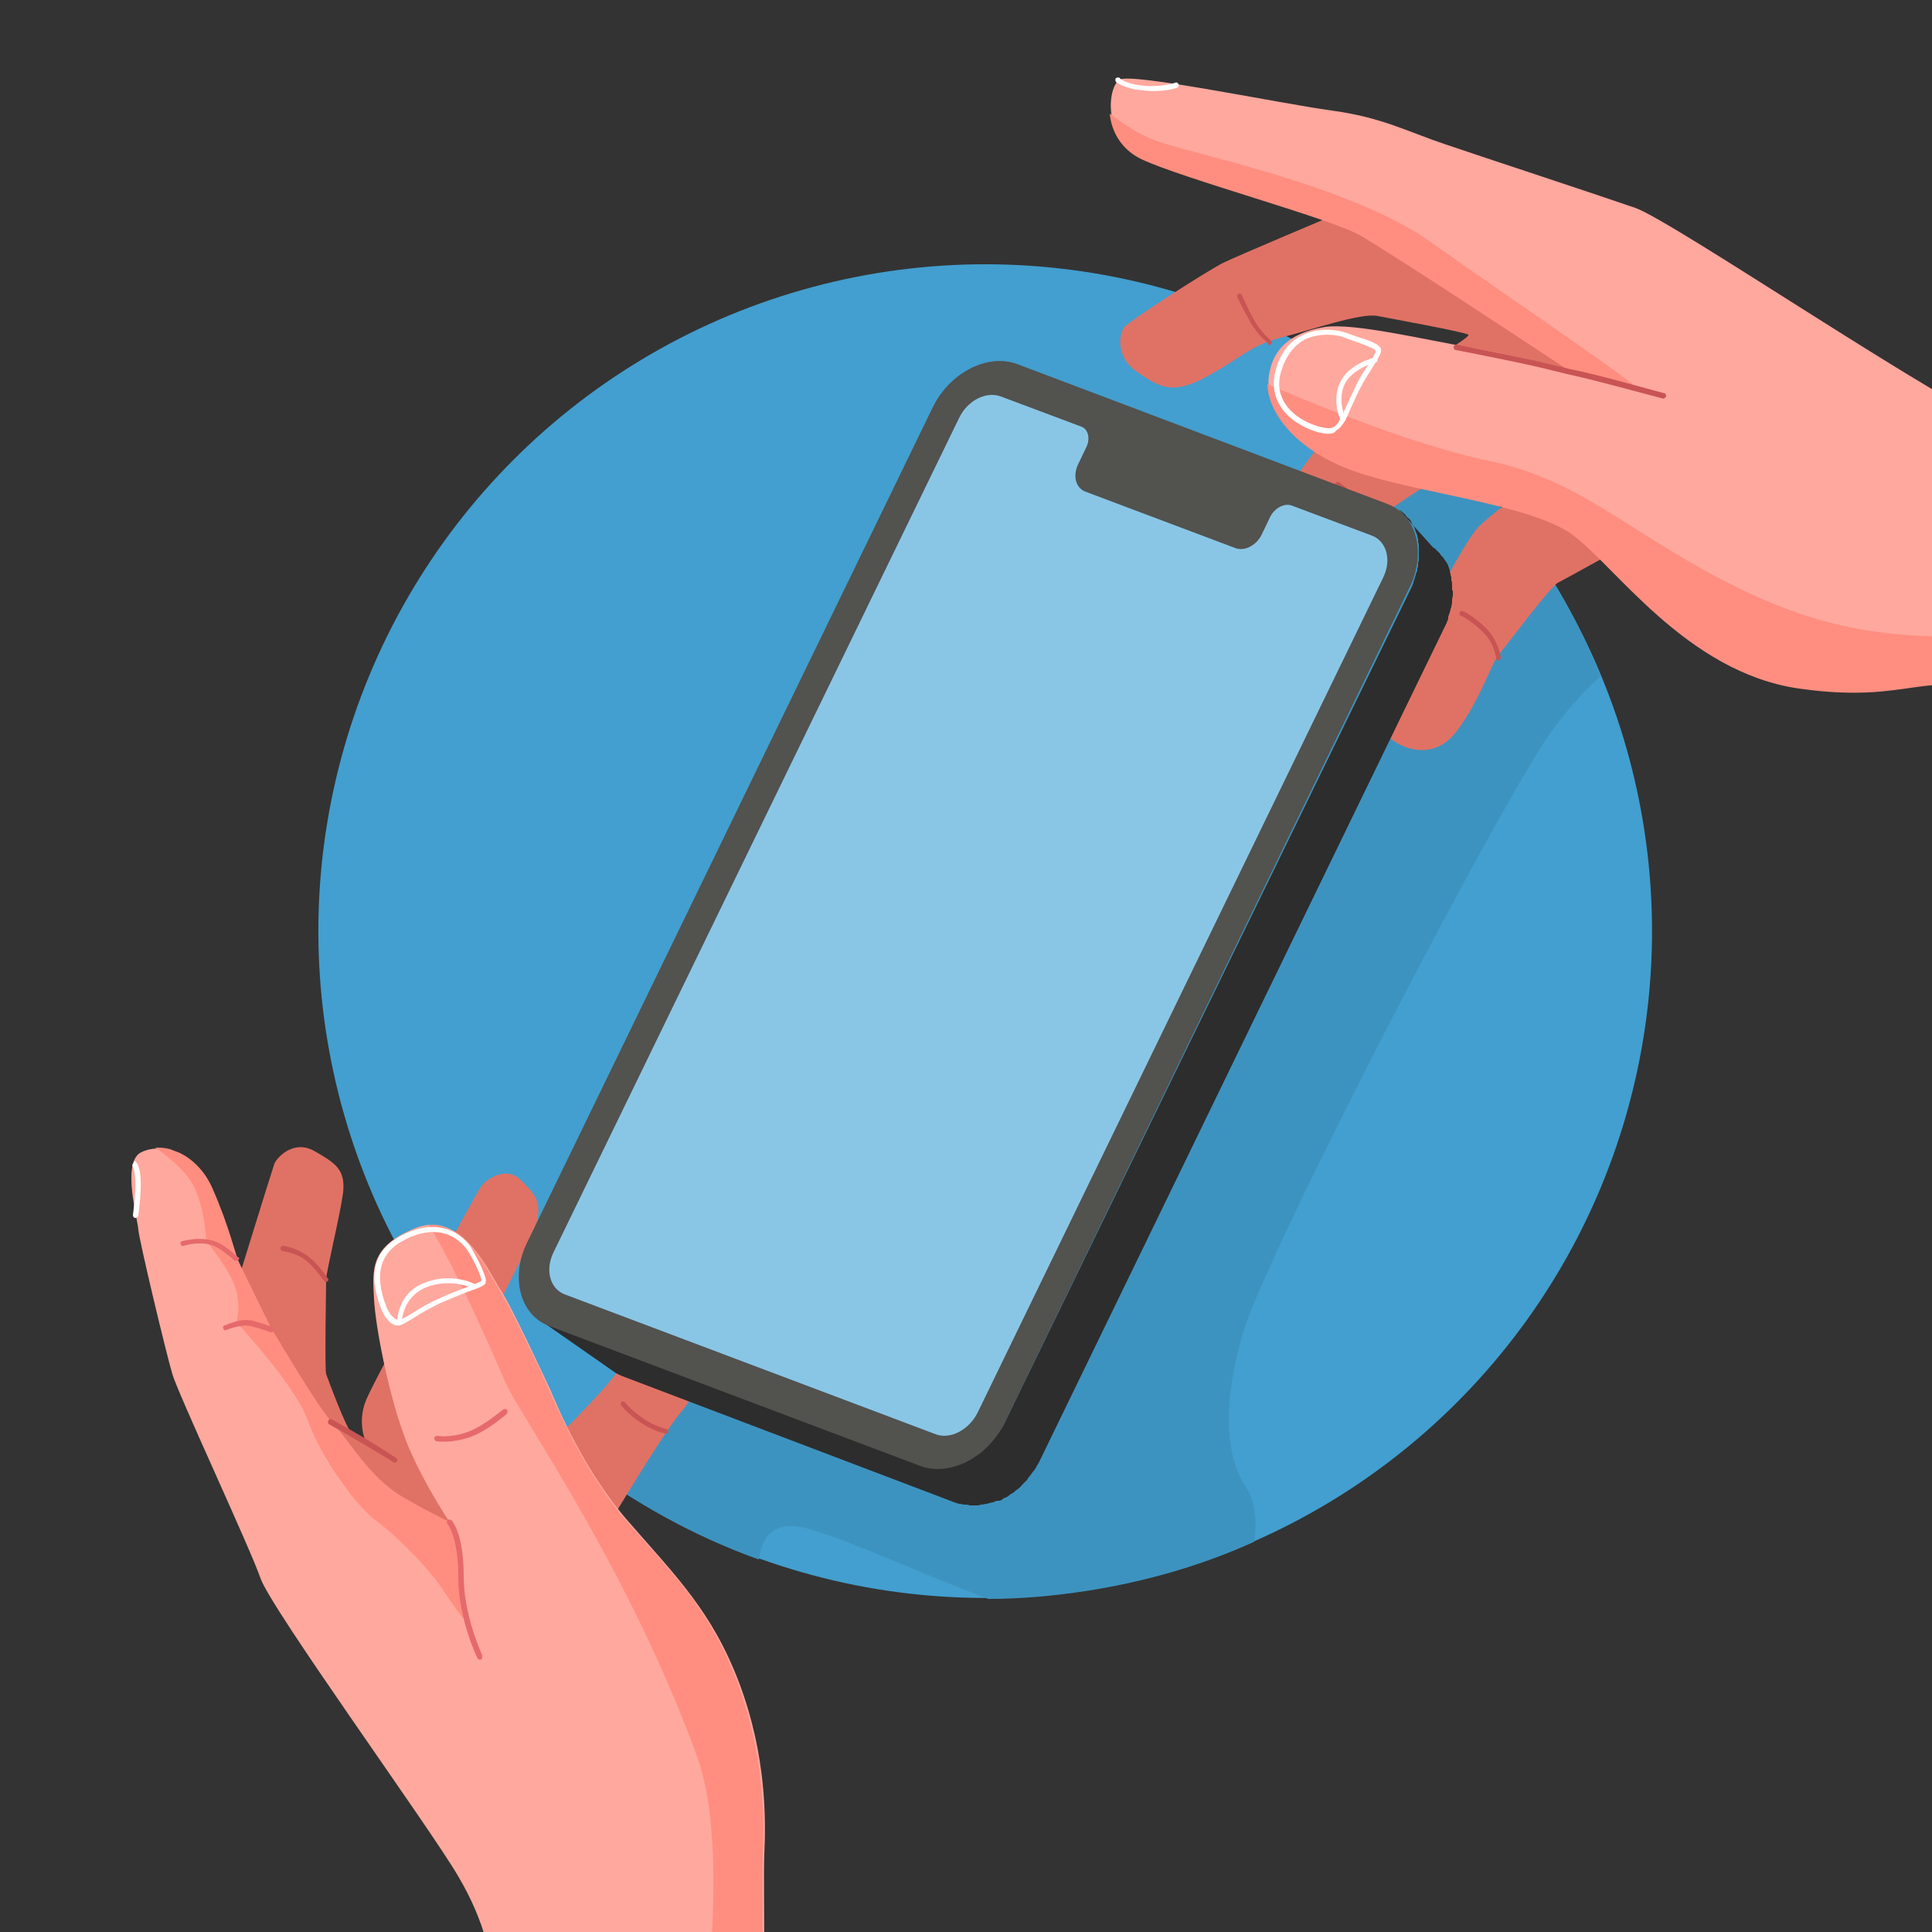 <?xml version="1.0" encoding="utf-8"?>
<!-- Generator: Adobe Illustrator 27.8.1, SVG Export Plug-In . SVG Version: 6.00 Build 0)  -->
<svg version="1.1" id="Layer_1" xmlns="http://www.w3.org/2000/svg" xmlns:xlink="http://www.w3.org/1999/xlink" x="0px" y="0px"
	 viewBox="0 0 250 250" style="enable-background:new 0 0 250 250;" xml:space="preserve">
<rect x="0" y="0" width="250" height="250" fill="#333333" stroke="none"/>
<style type="text/css">
	.st0{fill:#429FCF;}
	.st1{fill:#3D93BF;}
	.st2{fill:#E07265;}
	.st3{fill:#FFA89E;}
	.st4{fill:#FF8E80;}
	.st5{fill:#FFFFFF;}
	.st6{fill:#C95454;}
	.st7{fill:#E66A6A;}
	.st8{fill:#2D2D2D;}
	.st9{fill:#89C6E6;}
	.st10{fill:#52524F;}
</style>
<g>
	<g>
		
			<ellipse transform="matrix(0.707 -0.707 0.707 0.707 -47.852 125.435)" class="st0" cx="127.5" cy="120.5" rx="86.3" ry="86.3"/>
		<path class="st1" d="M185.9,56.9l-20.7,11L129.3,108l-21.7,43.3c0,0-26,26-32.8,37.7c7.1,5.4,15,9.8,23.4,12.8c0.4-3,2-5.2,6.3-4
			c5.5,1.5,14.3,5.7,23.4,9.1c4.3,0,8.7-0.4,13.1-1.1c7.5-1.2,14.7-3.3,21.3-6.3c0.4-2.9,0-5.5-1-6.9c-2.7-4.1-3.2-10.6-0.5-20
			c2.7-9.4,29.3-61.2,38.9-76.4c2.2-3.4,4.8-6.3,7.4-8.7C202.4,75.6,195,65.3,185.9,56.9z"/>
		<g>
			<g>
				<path class="st2" d="M172.5,27.9c0,0-11.9,5-14.2,6.1c-2.2,1.1-12.1,7.5-12.8,8.3c-0.7,0.8-1.2,3.9,1.6,5.8
					c2.8,1.9,4.5,3.2,9.3,0.5c4.8-2.7,5.3-3.8,9.3-4.9c4-1,10.5-3.3,12.6-2.8c2.1,0.4,10.9,2,11.7,2.4c0.7,0.4-13.3,8.1-15.6,10.2
					c-2.3,2.1-6.9,8.1-7.3,9.5c-0.4,1.4-4.8,11.8-4.8,12.5c0.1,0.7,1.3,5.7,5.8,4.3c4.5-1.4,5.1-2.4,6.7-5.9
					c1.6-3.5,2.9-5.9,4.4-7.4c1.5-1.5,16.2-10.7,19-10.7c2.8,0,7.9,1,7.9,1s-12.6,9.1-14.8,11.4c-2.1,2.3-6.7,11.6-7.9,14
					c-1.2,2.5-1.4,5.5-2.6,7.4c-1.2,2-2.7,4.6-0.7,6.1c2,1.5,5.7,2.5,8.4-1.1c2.8-3.6,4.6-8.9,5.3-9.7c0.7-0.8,6.8-9,7.8-9.5
					c1-0.5,9.1-5,9.4-5.2c0.3-0.2,11.1-12.1,3.9-20.1c-7.1-8-29.8-22.1-34-23C176.7,26.4,172.5,27.9,172.5,27.9z"/>
			</g>
			<g>
				<path class="st3" d="M320.6,72c0,0-51.6-12.8-60-16c-8.5-3.1-44.1-27.4-49-29.1c-4.9-1.7-19.5-6.5-24.5-8.2
					c-5.1-1.7-8.2-3.5-14.8-4.4c-6.6-0.9-25.8-4.9-27.4-4c-1.6,0.9-2.3,7.6,3,10.2s24.2,7.6,28.2,9.8c4,2.2,27.2,17.6,27.2,17.6
					s-6.6-1.8-12.9-2.9c-6.3-1.1-15.1-3.2-18.9-2.7c-3.7,0.6-6.7,2.2-7.3,6.3c-0.6,4.1,3.2,9.5,11.2,12.3c8,2.8,22.3,4.2,27.9,8
					c5.6,3.9,14.9,18,29.6,20.1s16.3-2.9,26.4,1.1c10.1,4,47.3,23.1,47.3,23.1L320.6,72z"/>
			</g>
			<g>
				<path class="st4" d="M185.1,31.3c10.3,7.3,22.7,15.6,26.9,19l-8.9-2.3c-1.5-1-23.3-15.4-27.2-17.6c-4-2.2-22.9-7.3-28.2-9.8
					c-2.7-1.3-3.9-3.7-4.1-5.9c1.7,1.3,3.8,2.7,5.7,3.4C153.2,19.7,174.8,23.9,185.1,31.3z"/>
			</g>
			<g>
				<path class="st4" d="M311.2,99.6c-16.6-5.9-49.1-17.2-56.7-17.2c-10.3,0-18.9-0.7-31.7-7.4c-12.8-6.7-18.6-13-30.3-15.4
					c-9.7-2-23.9-7.9-28.5-9.9c0.1,3.9,3.9,8.7,11.3,11.3c8,2.8,22.3,4.2,27.9,8c5.6,3.9,14.9,18,29.6,20.1
					c14.7,2.1,16.3-2.9,26.4,1.1c10.1,4,47.3,23.1,47.3,23.1L311.2,99.6z"/>
			</g>
			<g>
				<path class="st5" d="M172.2,56.1c-1.2,0.2-4.2-0.8-5.9-2.7c-1.4-1.6-1.8-3.5-1.2-5.6c0.6-2.2,1.8-3.7,3.6-4.5
					c2.1-1,4.5-0.6,5.6-0.2c0.5,0.2,1.1,0.4,1.7,0.6c1.6,0.5,2.9,1,2.7,1.8c-0.1,0.5-0.7,1.4-1.3,2.4c-0.4,0.6-0.8,1.2-1.1,1.8
					c-0.7,1.2-1.1,2.3-1.5,3.1c-0.6,1.4-1.1,2.5-1.9,2.9C172.7,56,172.5,56.1,172.2,56.1z M165.8,48c-0.6,1.9-0.2,3.5,1,4.9
					c1.7,1.9,4.5,2.6,5.3,2.5c0.9-0.1,1.3-1,2.1-2.8c0.4-0.9,0.9-1.9,1.5-3.2l0,0c0.3-0.6,0.7-1.2,1.1-1.8c0.6-0.9,1.2-1.8,1.2-2.2
					c0-0.3-1.6-0.8-2.3-1.1c-0.6-0.2-1.2-0.4-1.7-0.6c-0.9-0.4-3.1-0.7-5.1,0.2c-0.2,0.1-0.3,0.2-0.5,0.3
					C167.2,45,166.3,46.3,165.8,48z"/>
			</g>
			<g>
				<path class="st5" d="M174,54.5c0.1-0.1,0.2-0.3,0.1-0.4c0,0-1.1-2.3-0.1-4.4c1-2,3.9-2.8,4-2.8c0.2,0,0.3-0.2,0.2-0.4
					c0-0.2-0.2-0.3-0.4-0.2c-0.1,0-3.3,0.8-4.4,3.2c-1.1,2.3,0,4.8,0.1,4.9C173.6,54.5,173.8,54.6,174,54.5
					C174,54.5,174,54.5,174,54.5z"/>
			</g>
			<g>
				<path class="st5" d="M152.4,11.3c0.1-0.1,0.2-0.2,0.1-0.4c-0.1-0.2-0.3-0.3-0.4-0.2c0,0-1.8,0.6-4.1,0.4c-2.2-0.2-3.1-0.9-3.1-1
					c-0.1-0.1-0.3-0.1-0.5,0c-0.1,0.1-0.1,0.3,0,0.5c0,0,1.1,0.9,3.5,1.1C150.4,12,152.3,11.4,152.4,11.3
					C152.4,11.3,152.4,11.3,152.4,11.3z"/>
			</g>
			<g>
				<path class="st5" d="M162.6,76C162.6,76,162.6,76,162.6,76c0.2-0.2,2.7-2.9,3.3-5c0.7-2.2-0.2-3.4-0.2-3.5
					c-0.1-0.2-0.3-0.2-0.5-0.1c-0.2,0.1-0.2,0.3-0.1,0.5c0,0,0.7,1.1,0.1,2.9c-0.6,1.9-3.1,4.7-3.1,4.7c-0.1,0.1-0.1,0.3,0,0.5
					C162.3,76.1,162.4,76.1,162.6,76z"/>
			</g>
			<g>
				<path class="st6" d="M178,68.8c0.1-0.1,0.2-0.2,0.2-0.3c0-0.1-0.1-0.9-1.7-3c-1.6-2.1-3.2-3-3.2-3.1c-0.2-0.1-0.4,0-0.5,0.1
					c-0.1,0.2,0,0.4,0.1,0.5c0,0,1.5,0.9,3,2.9c1.5,1.9,1.6,2.6,1.6,2.6c0,0.2,0.2,0.3,0.4,0.3C177.9,68.8,177.9,68.8,178,68.8z"/>
			</g>
			<g>
				<path class="st6" d="M194,85.4c0.1-0.1,0.2-0.2,0.2-0.3c0-0.1-0.3-2.2-1.9-3.8c-1.6-1.6-2.9-2.2-3-2.2c-0.2-0.1-0.4,0-0.4,0.2
					c-0.1,0.2,0,0.4,0.2,0.4c0,0,1.3,0.6,2.8,2.1c1.5,1.4,1.7,3.4,1.7,3.4c0,0.2,0.2,0.3,0.4,0.3C193.9,85.5,194,85.4,194,85.4z"/>
			</g>
			<g>
				<path class="st6" d="M215.4,51.5c0.1,0,0.1-0.1,0.2-0.2c0-0.2-0.1-0.4-0.2-0.4c-0.1,0-9.2-2.6-12.1-3.1c0,0-2.8-0.7-5-1.2
					c-2.2-0.5-9.8-2-9.8-2c-0.2,0-0.4,0.1-0.4,0.3c0,0.2,0.1,0.4,0.3,0.4c0.1,0,7.6,1.5,9.8,2c2.2,0.5,4.9,1.2,5,1.2
					c2.9,0.6,12,3.1,12.1,3.1C215.3,51.5,215.4,51.5,215.4,51.5z"/>
			</g>
			<g>
				<path class="st6" d="M164.4,44.6C164.4,44.6,164.5,44.6,164.4,44.6c0.2-0.2,0.2-0.4,0-0.6l0,0c0,0-1.2-0.9-2.2-2.7
					c-1-1.9-1.5-3.1-1.5-3.1c-0.1-0.2-0.3-0.3-0.4-0.2c-0.2,0.1-0.3,0.3-0.2,0.4c0,0,0.5,1.2,1.6,3.1c1.1,2,2.4,2.9,2.4,2.9
					C164.1,44.7,164.3,44.7,164.4,44.6z"/>
			</g>
		</g>
		<g>
			<g>
				<path class="st2" d="M29.9,168.6c0,0,5.4-17.5,5.6-18c0.2-0.6,2.3-3.2,5.1-1.7c2.8,1.6,4.1,2.4,3.8,5.4
					c-0.4,3-2.2,10.3-2.2,11.3c0,1-0.2,11.4,0,12.2c0.3,0.8,2.6,7.1,3.4,7.8c0.7,0.7,1.8,1.1,1.8,1.1s-1.3-2.5,0-5.6
					c1.3-3.1,14.3-26.8,14.8-27.5c0.5-0.8,3.1-2.9,5.2-0.9c2,2,2.8,2.9,1.9,6c-0.9,3.1-11,21.6-11.3,23.6c-0.3,2,0.2,6.6,2.5,7.9
					c2.3,1.3,5.9,1,6.6,0.6c0.8-0.4,10.2-10,11.6-11.8c1.5-1.7,7.5-9.9,8.5-10.6c1-0.7,3.5-1,4.7,0.2c1.1,1.3,2.3,3,1.5,5.3
					c-0.8,2.2-3.1,6.2-5.5,9.1c-2.4,2.9-10,15.7-10,15.7l-18.5,16.1L29.9,168.6z"/>
			</g>
			<g>
				<path class="st3" d="M44.3,319.2c0,0,21.6-54.3,20.4-60.1c-1.2-5.8-1.8-10.2-5.4-16.3c-3.6-6.2-24.3-34.7-25.6-38.6
					c-1.3-3.8-10.6-23.7-11.4-26.4c-0.8-2.7-4.3-17.3-4.4-18.7c-0.1-1.4-2.1-8.4,0.2-9.9c2.4-1.4,7.2-0.4,9.4,4.7
					c2.2,5,2.9,8.7,3.4,9.5c0.4,0.8,4.2,8.6,4.5,9.1c0.4,0.5,5.5,9.6,7.7,11.8c2.1,2.2,4.7,7,9,9.5c4.3,2.5,6.1,3.2,6.1,3.2
					s-4.2-6.3-6-11.5c-1.9-5.2-3.6-13.6-3.8-17.4c-0.2-3.8-0.6-6.8,5.4-9.2c6-2.4,9.7,6.1,10.9,7.9c1.3,1.8,5.5,10.9,6.5,13
					c0.9,2.1,4.3,10.5,10.3,17.3c6,6.9,10.7,11.5,14.2,20.8c3.5,9.4,3.4,17.6,3.2,22.1c-0.2,4.5,0.5,23.4-1.1,31
					c-1.6,7.6-7.8,56-7.8,56L44.3,319.2z"/>
			</g>
			<g>
				<path class="st4" d="M48.7,196.8c2.6,1.9,6.8,6.2,8.4,8.6c1.6,2.5,3.5,4.9,3.5,4.9s-1-4.1-1-8c0-2.7-0.8-4.4-1.5-5.4
					c-0.4-0.2-2.2-1-6-3.2c-4.3-2.5-6.9-7.3-9-9.5c-2.1-2.2-7.3-11.3-7.7-11.8c-0.4-0.5-4.1-8.3-4.5-9.1c-0.4-0.8-1.2-4.5-3.4-9.5
					c-1-2.3-2.6-3.8-4.2-4.6l-1.3-0.5c-0.7-0.2-1.3-0.2-1.9-0.2c1.6,1.1,3.9,3,4.8,4.7c1.6,2.8,1.8,7.4,1.8,7.4s2.5,3,3.6,5.6
					c1,2.6,0.3,4.9,0.3,4.9s7.4,7.9,9.2,12.6C41.5,188.6,46.1,194.9,48.7,196.8z"/>
			</g>
			<g>
				<path class="st4" d="M55.5,158.5c4,6.6,8.5,17.2,10,20.6c2.1,4.5,15.9,24,24.7,48.2c7.5,20.5-7,80.1-11.6,97.8l11.2,1.9
					c0,0,6.3-48.5,7.8-56c1.6-7.6,0.9-26.5,1.1-31c0.2-4.5,0.2-12.7-3.2-22.1c-3.5-9.4-8.2-14-14.2-20.8c-6-6.9-9.3-15.2-10.3-17.3
					c-0.9-2.1-5.2-11.2-6.5-13C63.5,165.2,60.4,158.3,55.5,158.5z"/>
			</g>
			<g>
				<path class="st5" d="M62.7,166.2c-0.3,0.3-0.9,0.5-2.3,1c-1,0.4-2.2,0.9-3.4,1.4c-1.4,0.7-2.5,1.3-3.4,1.9
					c-0.9,0.5-1.4,0.9-1.9,1c-1,0.2-2.1-1-2.6-2.8l-0.1-0.2c-0.5-1.8-2-6.4,3.5-8.9l0,0c5.6-2.5,8.2,1.4,8.5,1.9
					c0.4,0.7,0.9,1.6,1.3,2.5c0.7,1.6,0.6,1.8,0.5,2C62.9,166,62.8,166.1,62.7,166.2z M50.9,161.4c-2.6,2.3-1.6,5.4-1.2,6.9l0.1,0.2
					c0.4,1.5,1.3,2.4,1.9,2.3c0.3-0.1,0.9-0.4,1.7-0.9c0.9-0.6,2.1-1.3,3.5-1.9c1.2-0.6,2.4-1,3.4-1.4c0.9-0.3,1.8-0.7,2-0.9
					c0-0.5-0.9-2.5-1.8-3.9c-0.3-0.4-2.6-3.9-7.7-1.6C52.1,160.6,51.4,160.9,50.9,161.4z"/>
			</g>
			<g>
				<path class="st5" d="M61.6,166.7c-0.1,0.1-0.2,0.1-0.4,0c0,0-2.9-1.4-6.1-0.1c-3.1,1.3-3.1,4.5-3.1,4.5c0,0.2-0.1,0.3-0.3,0.3
					c-0.2,0-0.3-0.1-0.3-0.3c0,0-0.1-3.7,3.5-5.1c3.5-1.4,6.5,0.1,6.6,0.2c0.2,0.1,0.2,0.3,0.1,0.4
					C61.7,166.7,61.6,166.7,61.6,166.7z"/>
			</g>
			<g>
				<path class="st5" d="M17.8,157.5c-0.1,0.1-0.2,0.1-0.3,0.1c-0.2,0-0.3-0.2-0.3-0.4c0,0,0.4-2.8,0.3-4.6
					c-0.1-1.5-0.4-1.8-0.4-1.8c0,0,0,0,0,0l0.3-0.6c0.2,0.1,0.7,0.5,0.8,2.4c0.1,1.9-0.3,4.6-0.3,4.7
					C17.9,157.4,17.8,157.4,17.8,157.5z"/>
			</g>
			<g>
				<path class="st7" d="M62.3,214.7C62.2,214.7,62.2,214.7,62.3,214.7c-0.2,0.1-0.4,0.1-0.5-0.1c-0.1-0.2-2.5-5.1-2.5-10.6
					c0-5.2-1.4-6.8-1.4-6.8c-0.1-0.1-0.1-0.3,0-0.5c0,0,0,0,0,0c0.1-0.1,0.3-0.1,0.5,0c0.1,0.1,1.6,1.7,1.6,7.2
					c0,5.3,2.4,10.2,2.4,10.3C62.4,214.4,62.4,214.6,62.3,214.7z"/>
			</g>
			<g>
				<path class="st6" d="M51.3,189.2c-0.1,0.1-0.3,0.1-0.4,0c0,0-1.1-0.7-2.8-1.7c-1.8-1.1-5.5-3.2-5.5-3.2
					c-0.2-0.1-0.2-0.3-0.1-0.5c0.1-0.2,0.3-0.2,0.5-0.1c0,0,3.8,2.1,5.5,3.2c1.8,1.1,2.8,1.8,2.8,1.8
					C51.4,188.7,51.5,188.9,51.3,189.2C51.3,189.1,51.3,189.1,51.3,189.2z"/>
			</g>
			<g>
				<path class="st6" d="M42.4,165.8C42.4,165.8,42.4,165.8,42.4,165.8c-0.2,0.1-0.4,0.1-0.5-0.1c0,0-1.2-1.7-2.3-2.6
					c-1.1-0.9-2.9-1.2-3-1.2c-0.2,0-0.3-0.2-0.3-0.4c0-0.2,0.2-0.3,0.4-0.3c0.1,0,2,0.4,3.2,1.4c1.2,0.9,2.4,2.6,2.4,2.7
					C42.6,165.5,42.5,165.7,42.4,165.8z"/>
			</g>
			<g>
				<path class="st7" d="M65.4,183.1c-0.5,0.4-2.6,2.2-4.7,2.9c-2.4,0.8-4.1,0.5-4.2,0.5c-0.2,0-0.3-0.2-0.3-0.4
					c0-0.2,0.2-0.3,0.4-0.3c0,0,1.7,0.3,3.9-0.5c2.2-0.8,4.5-2.9,4.6-2.9c0.1-0.1,0.3-0.1,0.5,0c0.1,0.1,0.1,0.3,0,0.5
					C65.5,183,65.5,183.1,65.4,183.1z"/>
			</g>
			<g>
				<path class="st6" d="M86.4,185.4c-0.1,0.1-0.2,0.1-0.3,0.1c-0.1,0-1.5-0.3-3.2-1.4c-1.6-1.1-2.5-2.2-2.5-2.2
					c-0.1-0.1-0.1-0.3,0-0.5c0,0,0,0,0,0c0.1-0.1,0.4-0.1,0.5,0.1c0,0,0.8,1,2.4,2.1c1.5,1,2.9,1.3,2.9,1.3c0.2,0,0.3,0.2,0.3,0.4
					C86.5,185.3,86.4,185.4,86.4,185.4z"/>
			</g>
			<g>
				<path class="st7" d="M30.8,163.1c-0.1,0.1-0.3,0.1-0.5,0c0,0-0.7-0.7-1.9-1.5c-1.9-1.3-4.6-0.4-4.6-0.4c-0.2,0.1-0.4,0-0.4-0.2
					c-0.1-0.2,0-0.4,0.2-0.4c0.1,0,3-0.9,5.2,0.5c1.3,0.9,2,1.6,2,1.6C31,162.7,31,162.9,30.8,163.1
					C30.8,163.1,30.8,163.1,30.8,163.1z"/>
			</g>
			<g>
				<path class="st7" d="M35.3,172.3c-0.1,0.1-0.2,0.1-0.3,0.1c0,0-1-0.4-2.5-0.8c-1.4-0.3-3.2,0.5-3.2,0.5c-0.2,0.1-0.4,0-0.4-0.2
					c-0.1-0.2,0-0.4,0.2-0.4c0.1,0,2-1,3.6-0.6c1.5,0.4,2.5,0.8,2.6,0.8c0.2,0.1,0.3,0.3,0.2,0.4C35.4,172.3,35.4,172.3,35.3,172.3z
					"/>
			</g>
		</g>
		<g>
			<path class="st8" d="M187.9,76.4c0-0.2,0-0.4,0-0.6c0,0,0,0,0-0.1c0-0.2,0-0.4-0.1-0.6c0-0.1,0-0.1,0-0.2c0-0.1,0-0.1,0-0.2
				c0-0.1-0.1-0.2-0.1-0.4c0,0,0,0,0,0c0-0.1-0.1-0.3-0.1-0.4c0,0,0-0.1,0-0.1c0-0.1-0.1-0.2-0.1-0.3c0-0.1,0-0.1-0.1-0.2
				c0,0,0-0.1,0-0.1c0-0.1-0.1-0.2-0.1-0.2c0-0.1-0.1-0.1-0.1-0.2c0,0,0-0.1-0.1-0.1c0-0.1-0.1-0.1-0.1-0.2c0,0-0.1-0.1-0.1-0.1
				c0-0.1-0.1-0.1-0.1-0.2c0,0-0.1-0.1-0.1-0.1c0,0,0,0-0.1-0.1c-0.1-0.1-0.2-0.2-0.3-0.4c0,0,0,0,0,0c0,0,0,0,0,0
				c-0.1-0.1-0.2-0.2-0.3-0.3c0,0-0.1,0-0.1-0.1c0,0-0.1-0.1-0.1-0.1c0,0-0.1-0.1-0.1-0.1c-0.1-0.1-0.2-0.1-0.3-0.2l-4.4-4.9
				c0.1,0.1,0.3,0.2,0.4,0.3c0,0,0.1,0.1,0.1,0.1c0.1,0.1,0.3,0.2,0.4,0.4c0,0,0,0,0,0c0.1,0.1,0.2,0.3,0.4,0.4c0,0,0.1,0.1,0.1,0.1
				c0.1,0.1,0.2,0.2,0.2,0.3c0,0.1,0.1,0.1,0.1,0.2c0.1,0.1,0.1,0.2,0.2,0.3c0,0.1,0.1,0.2,0.1,0.2c0,0.1,0.1,0.2,0.1,0.3
				c0,0.1,0.1,0.2,0.1,0.3c0.1,0.2,0.1,0.3,0.2,0.5c0,0,0,0,0,0c0,0.2,0.1,0.4,0.1,0.5c0,0.1,0,0.1,0,0.2c0,0.2,0.1,0.4,0.1,0.6
				c0,0,0,0,0,0.1c0,0.2,0,0.4,0,0.6c0,0.1,0,0.1,0,0.2c0,0.2,0,0.3,0,0.5c0,0.1,0,0.1,0,0.2c0,0.2,0,0.4-0.1,0.6c0,0,0,0.1,0,0.1
				c0,0.1,0,0.1,0,0.2l0,0.1c0,0.1,0,0.2-0.1,0.3c0,0.1,0,0.1,0,0.2c0,0.2-0.1,0.4-0.2,0.6c0,0,0,0.1,0,0.1
				c-0.1,0.2-0.1,0.4-0.2,0.6c0,0.1-0.1,0.2-0.1,0.4c-0.1,0.2-0.1,0.3-0.2,0.5L130,184.1c-0.1,0.1-0.1,0.3-0.2,0.4c0,0,0,0,0,0
				c-0.1,0.2-0.2,0.3-0.3,0.5c0,0-0.1,0.1-0.1,0.1c-0.1,0.1-0.1,0.2-0.2,0.3c0,0-0.1,0.1-0.1,0.1c-0.1,0.1-0.2,0.3-0.3,0.4
				c0,0,0,0,0,0c-0.1,0.1-0.2,0.3-0.3,0.4c0,0-0.1,0.1-0.1,0.1c-0.1,0.1-0.2,0.2-0.2,0.3c0,0-0.1,0.1-0.1,0.1
				c-0.1,0.1-0.2,0.2-0.3,0.3c0,0-0.1,0.1-0.1,0.1c-0.1,0.1-0.3,0.2-0.4,0.4c0,0-0.1,0-0.1,0.1c-0.1,0.1-0.2,0.2-0.4,0.3
				c0,0-0.1,0.1-0.1,0.1c-0.2,0.1-0.3,0.2-0.5,0.3c0,0-0.1,0-0.1,0.1c-0.2,0.1-0.4,0.3-0.6,0.4c0,0,0,0-0.1,0
				c-0.1,0.1-0.2,0.1-0.3,0.2c0,0-0.1,0-0.1,0.1c-0.1,0-0.2,0.1-0.3,0.1c0,0-0.1,0-0.1,0c-0.2,0.1-0.4,0.2-0.6,0.2c0,0,0,0-0.1,0
				c-0.2,0.1-0.4,0.1-0.7,0.2c0,0,0,0,0,0c-0.2,0.1-0.4,0.1-0.7,0.1c0,0,0,0-0.1,0c-0.2,0-0.4,0.1-0.6,0.1c0,0-0.1,0-0.1,0
				c-0.2,0-0.4,0-0.6,0c0,0-0.1,0-0.1,0c-0.2,0-0.4,0-0.6-0.1c0,0-0.1,0-0.1,0c-0.2,0-0.4-0.1-0.6-0.1c0,0,0,0-0.1,0
				c-0.2-0.1-0.4-0.1-0.6-0.2l-48-18.1c-0.2-0.1-0.5-0.2-0.7-0.3c-0.2-0.1-0.4-0.2-0.6-0.4l0,0c0,0,0,0,0,0l9.6,6.7
				c0.4,0.3,0.8,0.5,1.3,0.7l42.9,16.3c0.2,0.1,0.4,0.1,0.6,0.2c0,0,0,0,0.1,0c0.2,0,0.4,0.1,0.6,0.1c0,0,0.1,0,0.1,0
				c0.2,0,0.4,0,0.6,0.1c0,0,0.1,0,0.1,0c0.2,0,0.4,0,0.6,0c0,0,0.1,0,0.1,0c0.2,0,0.4,0,0.6-0.1c0,0,0,0,0.1,0
				c0.2,0,0.4-0.1,0.7-0.1c0,0,0,0,0,0c0.2-0.1,0.4-0.1,0.7-0.2c0,0,0,0,0.1,0c0.2-0.1,0.4-0.2,0.6-0.2c0,0,0,0,0.1,0c0,0,0,0,0.1,0
				c0.1,0,0.2-0.1,0.3-0.1c0,0,0.1,0,0.1-0.1c0.1-0.1,0.2-0.1,0.3-0.2c0,0,0,0,0.1,0c0,0,0,0,0,0c0.2-0.1,0.4-0.2,0.6-0.4
				c0,0,0,0,0,0c0,0,0,0,0,0c0.2-0.1,0.3-0.2,0.5-0.3c0,0,0,0,0,0c0,0,0,0,0.1-0.1c0.1-0.1,0.2-0.2,0.4-0.3c0,0,0,0,0.1-0.1
				c0,0,0,0,0,0c0.1-0.1,0.3-0.2,0.4-0.4c0,0,0,0,0,0c0,0,0,0,0.1-0.1c0.1-0.1,0.2-0.2,0.3-0.3c0,0,0,0,0.1-0.1c0,0,0,0,0.1-0.1
				c0.1-0.1,0.2-0.2,0.2-0.3c0,0,0-0.1,0.1-0.1c0,0,0,0,0,0c0.1-0.1,0.2-0.3,0.3-0.4c0,0,0,0,0,0c0,0,0,0,0,0
				c0.1-0.1,0.2-0.3,0.3-0.4c0,0,0,0,0,0c0,0,0-0.1,0.1-0.1c0.1-0.1,0.1-0.2,0.2-0.3c0,0,0-0.1,0.1-0.1c0,0,0,0,0-0.1
				c0.1-0.2,0.2-0.3,0.3-0.5c0,0,0,0,0,0c0,0,0,0,0,0c0.1-0.1,0.1-0.3,0.2-0.4l52.5-108.1c0-0.1,0.1-0.1,0.1-0.2
				c0-0.1,0.1-0.2,0.1-0.3c0.1-0.1,0.1-0.2,0.1-0.4c0,0,0-0.1,0-0.1c0.1-0.2,0.1-0.4,0.2-0.5c0,0,0-0.1,0-0.1c0-0.1,0.1-0.2,0.1-0.3
				c0-0.1,0-0.2,0.1-0.3c0-0.1,0-0.1,0-0.2c0.1-0.2,0.1-0.4,0.1-0.7c0,0,0-0.1,0-0.1c0-0.2,0.1-0.4,0.1-0.6c0-0.1,0-0.1,0-0.2
				c0-0.1,0-0.1,0-0.2c0,0,0-0.1,0-0.1c0-0.1,0-0.1,0-0.2C187.9,76.5,187.9,76.5,187.9,76.4z"/>
			<polygon class="st9" points="180.3,76.3 181.5,70.7 127.5,48.9 121.2,54.5 68.2,164.3 76.2,172.3 121.9,187.2 127.7,184.7 			"/>
			<g>
				<path class="st10" d="M179.5,65.2c3.8,1.4,5.1,6.3,2.9,10.8L130,184.1c-2.2,4.5-7.1,7-10.9,5.6l-48-18.1
					c-3.8-1.4-5.1-6.3-2.9-10.8l52.5-108.1c2.2-4.5,7.1-7,10.9-5.6L179.5,65.2z M126.5,182.8L179,74.7c1.1-2.3,0.4-4.7-1.5-5.4
					l-10.4-3.9c-0.9-0.3-2.1,0.3-2.7,1.4l-1.1,2.3c-0.7,1.5-2.3,2.3-3.5,1.8l-19.4-7.3c-1.2-0.5-1.6-2-0.9-3.5l1.1-2.3
					c0.5-1.1,0.2-2.3-0.7-2.6l-10.4-3.9c-1.9-0.7-4.3,0.5-5.4,2.8L71.6,162.1c-1.1,2.3-0.4,4.7,1.5,5.4l48,18.1
					C123,186.3,125.4,185,126.5,182.8L126.5,182.8z"/>
			</g>
		</g>
	</g>
</g>
</svg>
